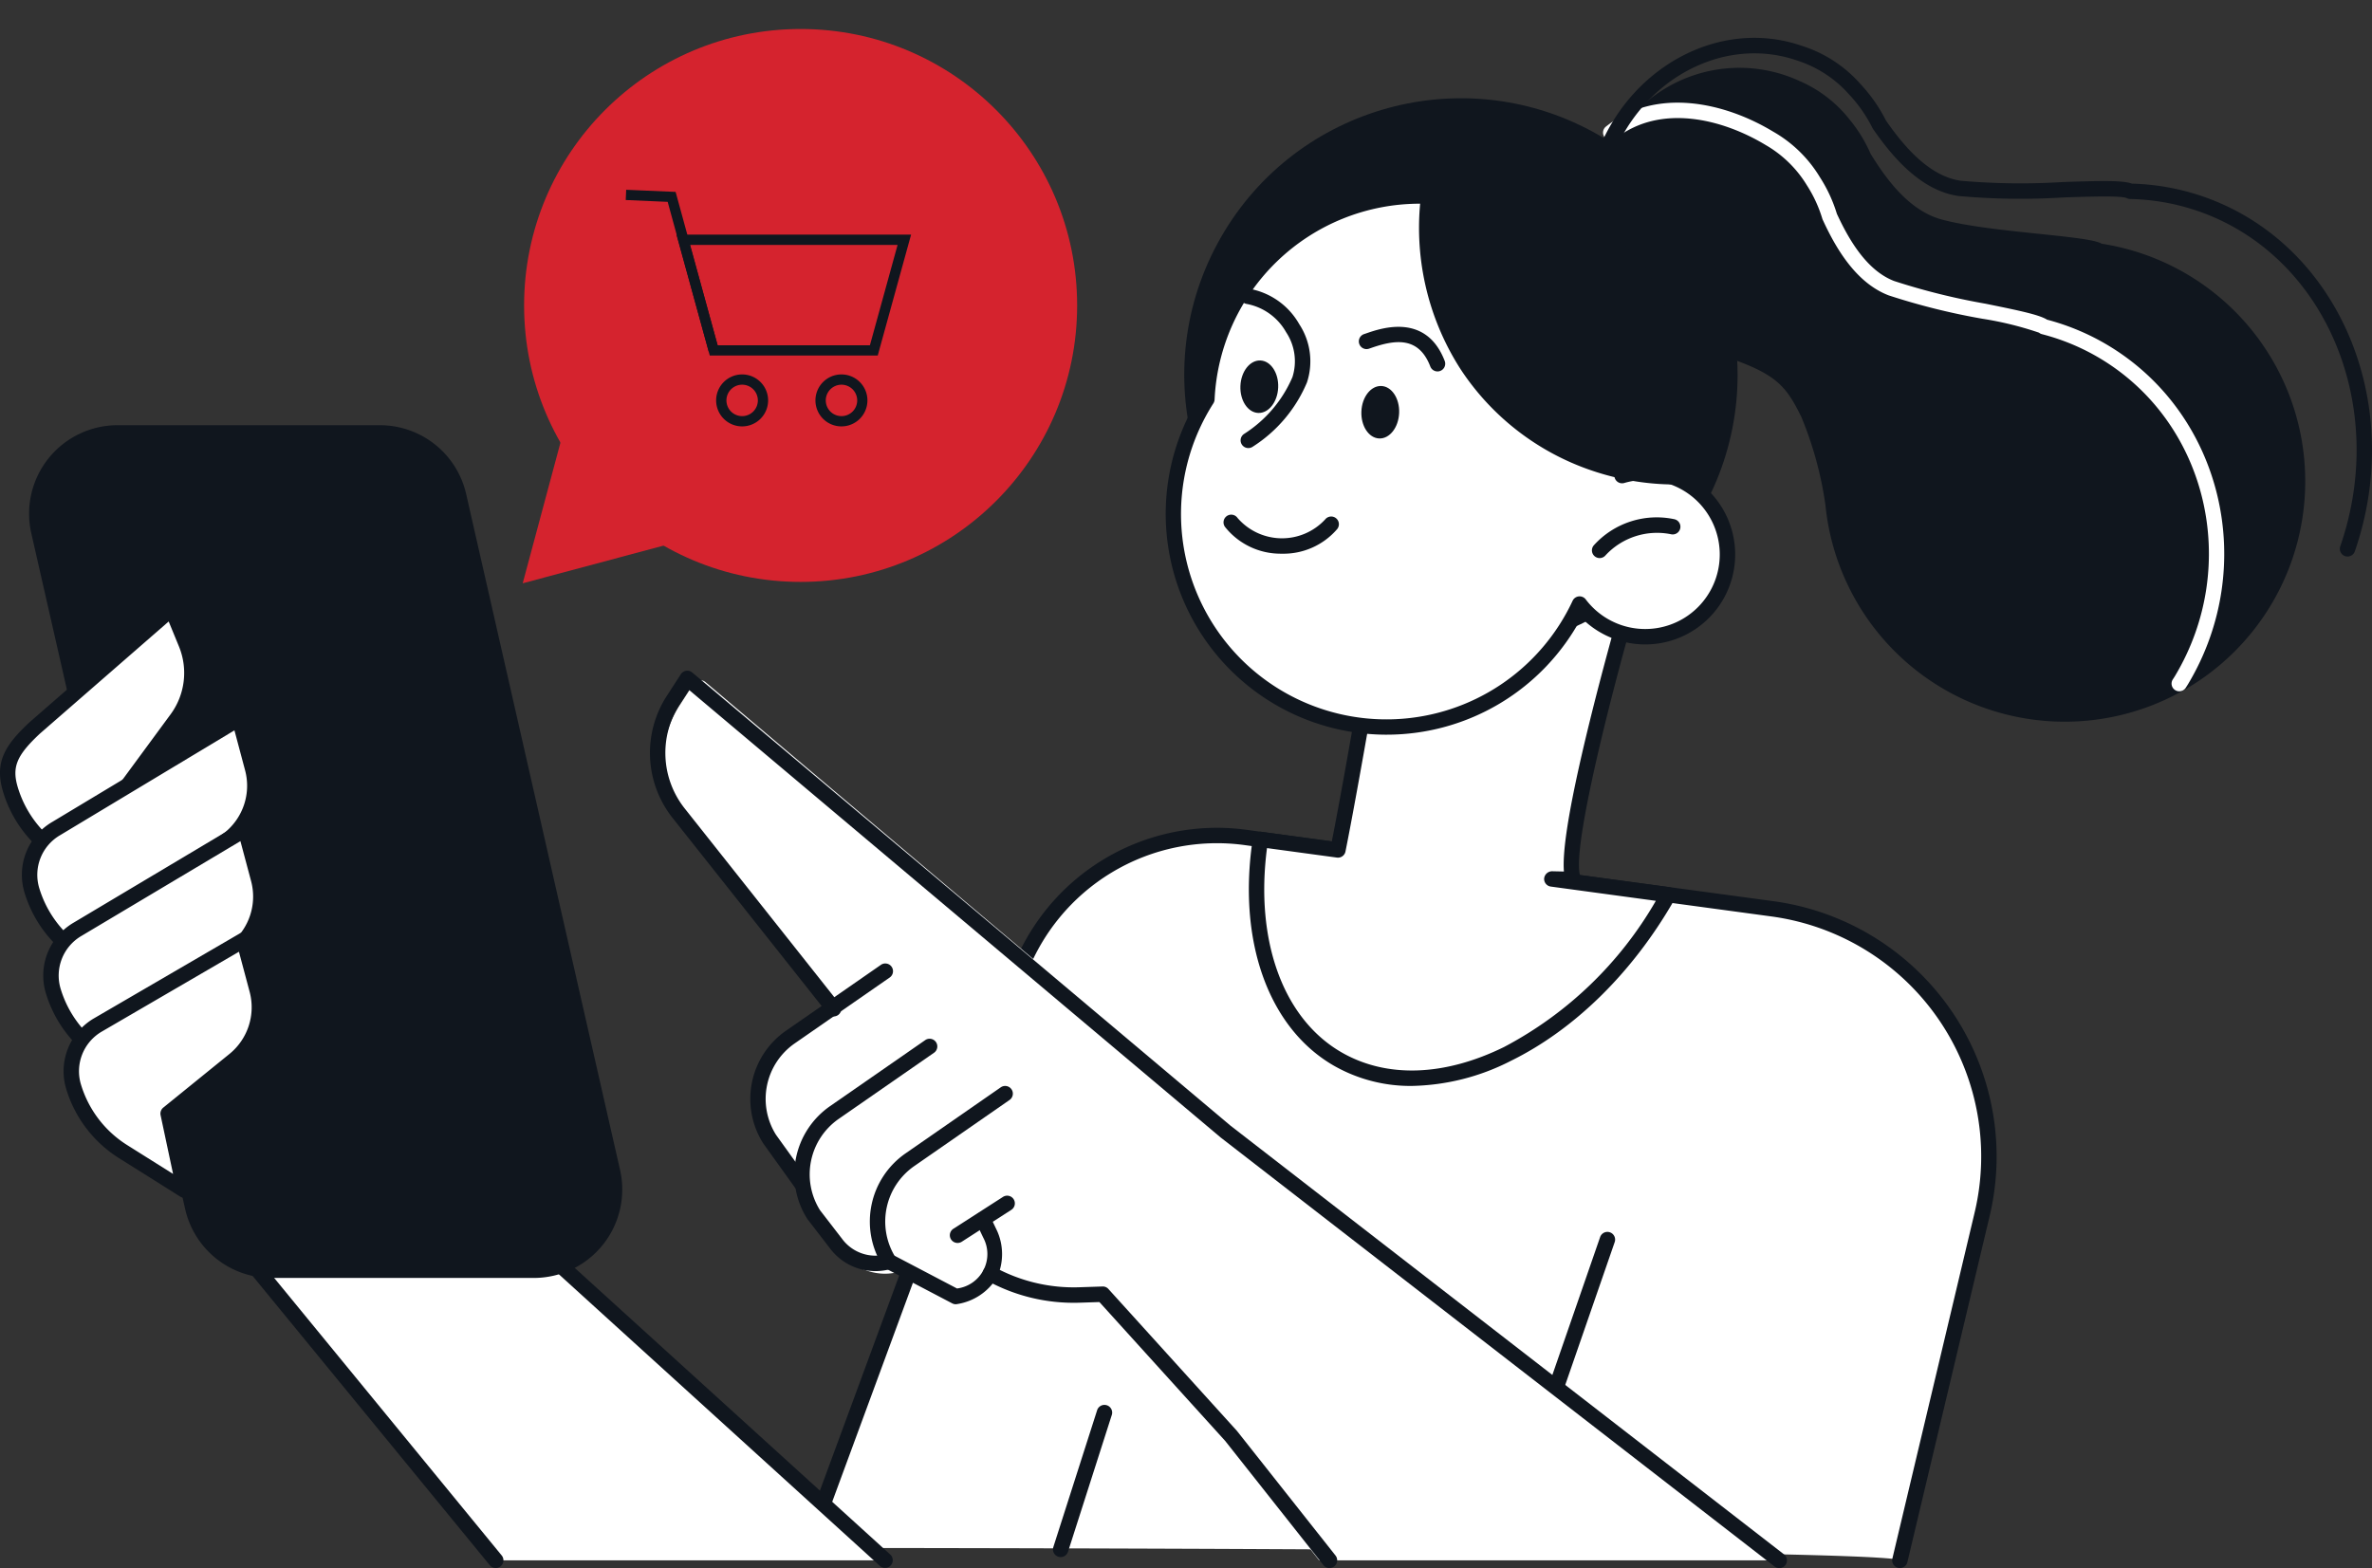 <svg xmlns="http://www.w3.org/2000/svg" width="222.959" height="147.427" viewBox="0 0 222.959 147.427">
  <rect x="0" y="0" width="222.959" height="147.427" fill="#333333" stroke="none"/>
  <g id="Gruppe_17782" data-name="Gruppe 17782" transform="translate(0)">
    <g id="Gruppe_16515" data-name="Gruppe 16515" transform="translate(0 0)">
      <g id="Gruppe_16485" data-name="Gruppe 16485" transform="translate(75.129 77.831)">
        <path id="Pfad_54703" data-name="Pfad 54703" d="M5992.706,349.972l7.691-32.364a23.5,23.5,0,0,0-19.667-28.892l-49.449-6.706a19.994,19.994,0,0,0-21.452,12.913l-19.852,53.881S5991.553,348.819,5992.706,349.972Z" transform="translate(-5889.252 -281.101)" fill="#fff"/>
        <path id="Pfad_54704" data-name="Pfad 54704" d="M5992.431,350.419a.742.742,0,0,1-.168-.02.724.724,0,0,1-.538-.872l7.691-32.364a22.778,22.778,0,0,0-19.059-28.007l-49.449-6.7a19.152,19.152,0,0,0-20.675,12.445l-19.852,53.882a.724.724,0,1,1-1.359-.5l19.852-53.882a20.591,20.591,0,0,1,22.228-13.379l49.45,6.7a24.227,24.227,0,0,1,20.273,29.782l-7.69,32.359A.724.724,0,0,1,5992.431,350.419Z" transform="translate(-5888.978 -280.824)" fill="#10161e"/>
      </g>
      <path id="Pfad_54705" data-name="Pfad 54705" d="M5932.962,344.406h43.483a.763.763,0,0,0-.271-.774l-51.158-39.769-49.735-42.026a.761.761,0,0,0-1.132.169l-1.3,2.011a9.81,9.81,0,0,0,.544,11.392l13.733,17.389-3.251,2.263a7.768,7.768,0,0,0-2.119,10.518l2.922,4.088c.018.025.047.035.068.058a7.93,7.93,0,0,0,1.1,2.879l2.12,2.764a5.288,5.288,0,0,0,4.208,2.088,5.362,5.362,0,0,0,1.142-.137l5.932,3.123a.767.767,0,0,0,.355.088.862.862,0,0,0,.114-.009,5.291,5.291,0,0,0,3.208-1.783,16.688,16.688,0,0,0,7.787,1.649l1.8-.061,11.6,12.853Z" transform="translate(-5808.967 -197.704)" fill="#fff"/>
      <g id="Gruppe_16486" data-name="Gruppe 16486" transform="translate(20.093 99.833)">
        <path id="Pfad_54706" data-name="Pfad 54706" d="M5839.745,358.356l-25.778-31.45,11.6-14.694,50.784,46.144Z" transform="translate(-5813.243 -311.488)" fill="#fff"/>
        <path id="Pfad_54707" data-name="Pfad 54707" d="M5839.47,358.8a.724.724,0,0,1-.56-.265l-25.779-31.45a.724.724,0,0,1-.008-.908l11.6-14.694a.723.723,0,0,1,.508-.272.71.71,0,0,1,.546.185l50.785,46.144a.724.724,0,0,1-.973,1.072l-50.211-45.622-10.758,13.628,25.41,31a.724.724,0,0,1-.56,1.183Z" transform="translate(-5812.966 -311.212)" fill="#10161e"/>
      </g>
      <g id="Gruppe_16487" data-name="Gruppe 16487" transform="translate(117.387 54.503)">
        <path id="Pfad_54708" data-name="Pfad 54708" d="M5976.094,277.013l2.019.044c-1.372-3.308,5.495-26.8,5.495-26.8l-23.316-.652c.029.4-2.885,17.651-4.3,24.681l-7.284-.987c-1.378,9.039,1.115,17.1,7.254,20.64,9.185,5.3,23.035-1.494,30.938-15.18.05-.087.095-.174.144-.261Z" transform="translate(-5947.613 -248.882)" fill="#fff"/>
        <path id="Pfad_54709" data-name="Pfad 54709" d="M5962.659,296.2a14.512,14.512,0,0,1-7.337-1.908c-6.161-3.557-9.075-11.748-7.608-21.376a.719.719,0,0,1,.813-.608l6.61.9c1.479-7.483,4.106-23.137,4.157-23.888a.648.648,0,0,1,.2-.518.692.692,0,0,1,.545-.188l23.317.652a.724.724,0,0,1,.674.927c-2.577,8.819-6.306,23.516-5.569,26.179l8.4,1.14a.724.724,0,0,1,.534,1.074l-.149.268c-3.892,6.741-9.324,12.068-15.3,15A21.231,21.231,0,0,1,5962.659,296.2Zm-13.614-22.361c-1.136,8.716,1.516,16.032,7,19.2,4.226,2.439,9.647,2.266,15.269-.492a35.609,35.609,0,0,0,14.282-13.75l-9.874-1.34a.724.724,0,0,1-.625-.773.761.761,0,0,1,.738-.668l1.119.025c-.131-1.631.239-5.223,2.414-14.069,1.179-4.8,2.471-9.4,3.011-11.29l-21.734-.606c-.521,3.625-3.078,18.4-4.223,24.081a.72.72,0,0,1-.808.574Z" transform="translate(-5947.339 -248.606)" fill="#10161e"/>
      </g>
      <path id="Pfad_54710" data-name="Pfad 54710" d="M5836.434,308.718h-24.662a8.316,8.316,0,0,1-8.108-6.468L5789.2,238.705a8.314,8.314,0,0,1,8.107-10.159h24.662a8.315,8.315,0,0,1,8.106,6.469l14.465,63.543A8.314,8.314,0,0,1,5836.434,308.718Z" transform="translate(-5786.258 -188.568)" fill="#10161e"/>
      <path id="Pfad_54711" data-name="Pfad 54711" d="M6046.013,200.526a22.607,22.607,0,0,0-6.109-1.859c-1.182-.774-10.475-1.037-15.025-2.273-3.055-.829-5.2-3.756-6.689-6.184a13.521,13.521,0,0,0-1.955-3.192,12.1,12.1,0,0,0-4.7-3.636,13.5,13.5,0,1,0-8.216,25.508c5.877,1.859,6.8,2.9,8.363,6.068a34.084,34.084,0,0,1,2.264,8.283,22.605,22.605,0,1,0,32.066-22.716Z" transform="translate(-5842.361 -175.755)" fill="#10161e"/>
      <g id="Gruppe_16488" data-name="Gruppe 16488" transform="translate(150.689 9.647)">
        <path id="Pfad_54712" data-name="Pfad 54712" d="M6047.485,242.005a.724.724,0,0,1-.613-1.107l.1-.154c.046-.072.093-.144.136-.218,6.174-10.364,3.036-23.723-7-29.779a20.668,20.668,0,0,0-5.527-2.319.721.721,0,0,1-.281-.142,31.608,31.608,0,0,0-5.3-1.305,63.3,63.3,0,0,1-8.828-2.2c-3.178-1.218-5.062-4.641-6.2-7.11a.9.9,0,0,1-.036-.093,12.457,12.457,0,0,0-1.458-3.158,10.922,10.922,0,0,0-3.881-3.783c-4.09-2.469-9.912-3.9-14.1-.592a.724.724,0,0,1-.9-1.135c4.766-3.77,11.237-2.232,15.7.466a12.142,12.142,0,0,1,4.405,4.287,13.769,13.769,0,0,1,1.6,3.447c1.036,2.236,2.718,5.3,5.385,6.321a62.553,62.553,0,0,0,8.6,2.135c3.218.653,5.035,1.037,5.777,1.5a22.076,22.076,0,0,1,5.79,2.45c10.711,6.466,14.072,20.713,7.49,31.76-.051.088-.105.173-.161.258l-.087.139A.729.729,0,0,1,6047.485,242.005Z" transform="translate(-5993.332 -186.657)" fill="#fff"/>
      </g>
      <g id="Gruppe_16489" data-name="Gruppe 16489" transform="translate(149.921 3.558)">
        <path id="Pfad_54713" data-name="Pfad 54713" d="M6063.012,227.014a.724.724,0,0,1-.685-.961c4.578-13.251-1.424-27.391-13.378-31.52a20.854,20.854,0,0,0-6.374-1.133.731.731,0,0,1-.326-.085c-.517-.243-3.52-.143-5.931-.062a65.026,65.026,0,0,1-9.875-.135c-3.637-.522-6.325-3.844-8.031-6.3a.532.532,0,0,1-.052-.088,13.344,13.344,0,0,0-2.193-3.153,11.04,11.04,0,0,0-4.9-3.2c-7.036-2.427-14.9,1.925-17.584,9.689a.724.724,0,1,1-1.369-.474c2.943-8.519,11.636-13.271,19.379-10.6a12.264,12.264,0,0,1,5.556,3.622,14.762,14.762,0,0,1,2.383,3.421c1.552,2.227,3.96,5.21,7.018,5.649a64.4,64.4,0,0,0,9.621.12c3.573-.118,5.59-.168,6.474.15a22.326,22.326,0,0,1,6.678,1.21c12.708,4.39,19.111,19.356,14.273,33.361A.724.724,0,0,1,6063.012,227.014Z" transform="translate(-5992.272 -178.248)" fill="#10161e"/>
      </g>
      <ellipse id="Ellipse_654" data-name="Ellipse 654" cx="26.001" cy="26.001" rx="26.001" ry="26.001" transform="translate(102.078 45.735) rotate(-61.578)" fill="#10161e"/>
      <g id="Gruppe_16490" data-name="Gruppe 16490" transform="translate(109.57 17.703)">
        <path id="Pfad_54714" data-name="Pfad 54714" d="M5979.718,225.069a20.026,20.026,0,1,0-39.026-7.185,20.033,20.033,0,1,0,35.031,19.261,7.73,7.73,0,1,0,4-12.076Z" transform="translate(-5936.817 -198.056)" fill="#fff"/>
        <path id="Pfad_54715" data-name="Pfad 54715" d="M5957.328,249.153a20.764,20.764,0,0,1-17.625-31.77,20.76,20.76,0,0,1,40.537-5.053,20.554,20.554,0,0,1,.244,11.505,8.454,8.454,0,1,1-4.872,14.326,20.718,20.718,0,0,1-18.284,10.991Zm3.083-49.923a19.306,19.306,0,0,0-19.271,18.414.727.727,0,0,1-.112.354,19.309,19.309,0,1,0,33.765,18.566.724.724,0,0,1,1.233-.13,7.006,7.006,0,1,0,3.62-10.945.724.724,0,0,1-.891-.921,19.143,19.143,0,0,0,.1-11.8A19.36,19.36,0,0,0,5960.41,199.23Z" transform="translate(-5936.543 -197.782)" fill="#10161e"/>
      </g>
      <g id="Gruppe_16491" data-name="Gruppe 16491" transform="translate(149.634 48.638)">
        <path id="Pfad_54716" data-name="Pfad 54716" d="M5992.6,244.337a.724.724,0,0,1-.54-1.206,7.968,7.968,0,0,1,7.553-2.45.724.724,0,1,1-.311,1.414,6.6,6.6,0,0,0-6.161,2A.726.726,0,0,1,5992.6,244.337Z" transform="translate(-5991.875 -240.506)" fill="#10161e"/>
      </g>
      <g id="Gruppe_16492" data-name="Gruppe 16492" transform="translate(115.028 48.412)">
        <path id="Pfad_54717" data-name="Pfad 54717" d="M5949.567,243.84h-.12a6.672,6.672,0,0,1-5.22-2.483.724.724,0,1,1,1.152-.875,5.523,5.523,0,0,0,8.239.131.724.724,0,1,1,1.125.912A6.652,6.652,0,0,1,5949.567,243.84Z" transform="translate(-5944.081 -240.195)" fill="#10161e"/>
      </g>
      <g id="Gruppe_16493" data-name="Gruppe 16493" transform="translate(127.745 30.728)">
        <path id="Pfad_54718" data-name="Pfad 54718" d="M5969.019,219.965a.726.726,0,0,1-.676-.464c-1.093-2.846-3.305-2.525-5.534-1.754l-.21.072a.724.724,0,1,1-.461-1.372l.2-.068c1.388-.48,5.612-1.939,7.359,2.6a.725.725,0,0,1-.417.936A.708.708,0,0,1,5969.019,219.965Z" transform="translate(-5961.644 -215.771)" fill="#10161e"/>
      </g>
      <g id="Gruppe_16494" data-name="Gruppe 16494" transform="translate(116.569 27.135)">
        <path id="Pfad_54719" data-name="Pfad 54719" d="M5946.977,225.8a.724.724,0,0,1-.392-1.333,11.871,11.871,0,0,0,4.541-5.341,4.935,4.935,0,0,0-.6-4.224,5.387,5.387,0,0,0-3.681-2.649.724.724,0,0,1,.186-1.436,6.766,6.766,0,0,1,4.733,3.334,6.364,6.364,0,0,1,.727,5.474,13.237,13.237,0,0,1-5.119,6.06A.713.713,0,0,1,5946.977,225.8Z" transform="translate(-5946.209 -210.809)" fill="#10161e"/>
      </g>
      <path id="Pfad_54720" data-name="Pfad 54720" d="M5946.243,222.532c-.056,1.362.692,2.5,1.673,2.54s1.82-1.031,1.877-2.393-.692-2.5-1.672-2.54S5946.3,221.17,5946.243,222.532Z" transform="translate(-5829.649 -186.248)" fill="#10161e"/>
      <path id="Pfad_54721" data-name="Pfad 54721" d="M5961.948,225.846c-.057,1.362.692,2.5,1.672,2.54s1.82-1.03,1.876-2.392-.691-2.5-1.672-2.54S5962,224.484,5961.948,225.846Z" transform="translate(-5833.982 -187.163)" fill="#10161e"/>
      <path id="Pfad_54722" data-name="Pfad 54722" d="M5993.883,214.759c.409,3.295.619,6.615.724,9.923a.553.553,0,0,1-.49.6,24.448,24.448,0,0,1-8.491-1.319,23.927,23.927,0,0,1-12.289-9.51,24.584,24.584,0,0,1-3.689-16.577.543.543,0,0,1,1.072.039c1.985-1.606,4.924-1.609,7.326-1.017a24.8,24.8,0,0,1,7.379,3.513c2.49,1.592,4.735,3.281,6.149,5.95A24.062,24.062,0,0,1,5993.883,214.759Z" transform="translate(-5836.045 -179.737)" fill="#10161e"/>
      <g id="Gruppe_16499" data-name="Gruppe 16499" transform="translate(0 56.499)">
        <g id="Gruppe_16495" data-name="Gruppe 16495">
          <path id="Pfad_54723" data-name="Pfad 54723" d="M5795.362,271.905l1.528,7.2-5.768-3.626a10.926,10.926,0,0,1-4.642-6.076h0c-.68-2.242-.112-3.588,2.292-5.835l12.858-11.2,1.356,3.287a7.255,7.255,0,0,1-.863,7.061Z" transform="translate(-5785.492 -251.639)" fill="#fff"/>
          <path id="Pfad_54724" data-name="Pfad 54724" d="M5796.616,279.55a.721.721,0,0,1-.386-.112l-5.769-3.625a11.654,11.654,0,0,1-4.948-6.48c-.85-2.8.171-4.408,2.491-6.574l12.877-11.218a.724.724,0,0,1,1.145.269l1.355,3.287a8.024,8.024,0,0,1-.949,7.766l-6.57,8.931,1.461,6.879a.724.724,0,0,1-.708.875Zm4.456-26.255-12.1,10.539c-2.208,2.064-2.657,3.159-2.074,5.079a10.2,10.2,0,0,0,4.333,5.674l4.319,2.715-1.173-5.522a.722.722,0,0,1,.125-.58l6.762-9.193a6.565,6.565,0,0,0,.777-6.357Z" transform="translate(-5785.217 -251.363)" fill="#10161e"/>
        </g>
        <g id="Gruppe_16496" data-name="Gruppe 16496" transform="translate(2.056 10.327)">
          <path id="Pfad_54725" data-name="Pfad 54725" d="M5798.159,285.309l1.528,7.2-5.768-3.626a10.926,10.926,0,0,1-4.642-6.076h0a5.055,5.055,0,0,1,2.292-5.835l17.194-10.343,1.251,4.688a6.371,6.371,0,0,1-2.143,6.588Z" transform="translate(-5788.333 -265.901)" fill="#fff"/>
          <path id="Pfad_54726" data-name="Pfad 54726" d="M5799.411,292.954a.727.727,0,0,1-.385-.111l-5.769-3.626a11.654,11.654,0,0,1-4.948-6.48,5.758,5.758,0,0,1,2.621-6.671l17.185-10.337a.723.723,0,0,1,1.073.434l1.25,4.688a7.1,7.1,0,0,1-2.386,7.337l-9.365,7.143,1.433,6.749a.724.724,0,0,1-.708.875Zm8.625-25.488-16.369,9.847a4.317,4.317,0,0,0-1.973,5,10.208,10.208,0,0,0,4.334,5.674l4.319,2.715-1.173-5.522a.723.723,0,0,1,.269-.726l9.713-7.407a5.646,5.646,0,0,0,1.881-5.826Z" transform="translate(-5788.056 -265.626)" fill="#10161e"/>
        </g>
        <g id="Gruppe_16497" data-name="Gruppe 16497" transform="translate(4.067 20.746)">
          <path id="Pfad_54727" data-name="Pfad 54727" d="M5800.937,298.748l1.528,7.2-5.769-3.625a10.933,10.933,0,0,1-4.641-6.077h0a5.054,5.054,0,0,1,2.292-5.835l15.747-9.393,1.25,4.688a6.369,6.369,0,0,1-2.142,6.588Z" transform="translate(-5791.11 -280.292)" fill="#fff"/>
          <path id="Pfad_54728" data-name="Pfad 54728" d="M5802.188,306.394a.721.721,0,0,1-.386-.111l-5.768-3.626a11.647,11.647,0,0,1-4.949-6.479,5.757,5.757,0,0,1,2.621-6.672l15.74-9.388a.724.724,0,0,1,1.07.435l1.251,4.688a7.1,7.1,0,0,1-2.386,7.336l-7.92,6.187,1.435,6.754a.724.724,0,0,1-.708.875Zm7.176-24.541-14.923,8.9a4.317,4.317,0,0,0-1.97,5,10.2,10.2,0,0,0,4.333,5.674l4.32,2.715-1.174-5.522a.727.727,0,0,1,.263-.722l8.266-6.457a5.646,5.646,0,0,0,1.889-5.83Z" transform="translate(-5790.833 -280.016)" fill="#10161e"/>
        </g>
        <g id="Gruppe_16498" data-name="Gruppe 16498" transform="translate(5.978 31.156)">
          <path id="Pfad_54729" data-name="Pfad 54729" d="M5803.576,311.712l1.528,7.2-5.768-3.625a10.93,10.93,0,0,1-4.642-6.077h0a5.053,5.053,0,0,1,2.292-5.835l13.7-7.979,1.25,4.688a6.37,6.37,0,0,1-2.143,6.588Z" transform="translate(-5793.75 -294.669)" fill="#fff"/>
          <path id="Pfad_54730" data-name="Pfad 54730" d="M5804.828,319.357a.727.727,0,0,1-.385-.111l-5.769-3.626a11.659,11.659,0,0,1-4.949-6.48,5.757,5.757,0,0,1,2.621-6.67l13.7-7.979a.722.722,0,0,1,1.063.439l1.251,4.688a7.1,7.1,0,0,1-2.386,7.336l-5.875,4.764,1.437,6.764a.724.724,0,0,1-.708.875Zm5.126-23.138-12.88,7.5a4.313,4.313,0,0,0-1.963,5,10.2,10.2,0,0,0,4.333,5.674l4.319,2.715-1.173-5.522a.724.724,0,0,1,.253-.713l6.218-5.043a5.653,5.653,0,0,0,1.9-5.839Z" transform="translate(-5793.473 -294.393)" fill="#10161e"/>
        </g>
      </g>
      <g id="Gruppe_16500" data-name="Gruppe 16500" transform="translate(49.132 2.726)">
        <ellipse id="Ellipse_655" data-name="Ellipse 655" cx="25.992" cy="25.992" rx="25.992" ry="25.992" transform="translate(0.131)" fill="#d5232e"/>
        <path id="Pfad_54731" data-name="Pfad 54731" d="M5853.072,239.048,5856.6,225.9l3.524-13.153,9.629,9.629,9.628,9.628-13.153,3.524Z" transform="translate(-5853.072 -186.934)" fill="#d5232e"/>
      </g>
      <g id="Gruppe_16507" data-name="Gruppe 16507" transform="translate(61.094 63.056)">
        <g id="Gruppe_16501" data-name="Gruppe 16501">
          <path id="Pfad_54732" data-name="Pfad 54732" d="M5975.738,344.789a.72.72,0,0,1-.442-.151l-52.055-40.327-49.976-42.084-.873,1.349a8.413,8.413,0,0,0,.469,9.8l14.564,18.378a.724.724,0,0,1-1.135.9l-14.563-18.378a9.858,9.858,0,0,1-.551-11.486l1.319-2.038a.723.723,0,0,1,1.073-.161l50.582,42.595,52.031,40.309a.724.724,0,0,1-.444,1.3Z" transform="translate(-5869.593 -260.419)" fill="#10161e"/>
        </g>
        <g id="Gruppe_16502" data-name="Gruppe 16502" transform="translate(31.267 55.967)">
          <path id="Pfad_54733" data-name="Pfad 54733" d="M5945.377,366.117a.72.72,0,0,1-.567-.275l-9.24-11.686-11.817-13.048-1.856.061a16.92,16.92,0,0,1-8.747-2.1.724.724,0,0,1,.7-1.268,15.527,15.527,0,0,0,8,1.917l2.193-.072a.7.7,0,0,1,.56.237l12.074,13.333,9.271,11.723a.724.724,0,0,1-.568,1.173Z" transform="translate(-5912.775 -337.715)" fill="#10161e"/>
        </g>
        <g id="Gruppe_16503" data-name="Gruppe 16503" transform="translate(9.432 27.509)">
          <path id="Pfad_54734" data-name="Pfad 54734" d="M5887.39,319.783a.726.726,0,0,1-.589-.3l-2.972-4.143a7.805,7.805,0,0,1,2.144-10.588l8.948-6.21a.725.725,0,0,1,.826,1.19l-8.949,6.209a6.349,6.349,0,0,0-1.767,8.592l2.947,4.1a.724.724,0,0,1-.588,1.146Z" transform="translate(-5882.619 -298.411)" fill="#10161e"/>
        </g>
        <g id="Gruppe_16504" data-name="Gruppe 16504" transform="translate(13.576 34.608)">
          <path id="Pfad_54735" data-name="Pfad 54735" d="M5895.958,330.06a5.339,5.339,0,0,1-4.24-2.1l-2.156-2.8a7.809,7.809,0,0,1,2.129-10.608l8.949-6.21a.724.724,0,1,1,.826,1.19l-8.949,6.209a6.35,6.35,0,0,0-1.766,8.593l2.114,2.743a3.9,3.9,0,0,0,4.172,1.381.724.724,0,0,1,.4,1.394A5.429,5.429,0,0,1,5895.958,330.06Z" transform="translate(-5888.343 -308.216)" fill="#10161e"/>
        </g>
        <g id="Gruppe_16505" data-name="Gruppe 16505" transform="translate(20.665 39.045)">
          <path id="Pfad_54736" data-name="Pfad 54736" d="M5906.214,334.866a.727.727,0,0,1-.336-.083l-6.277-3.294a.717.717,0,0,1-.277-.258,7.8,7.8,0,0,1,2.169-10.55l8.949-6.21a.724.724,0,1,1,.825,1.19l-8.948,6.209a6.35,6.35,0,0,0-1.866,8.43l5.878,3.084a3.262,3.262,0,0,0,2.466-4.777l-.667-1.4a.724.724,0,0,1,1.308-.623l.675,1.418a5.333,5.333,0,0,1,.01,4.273.741.741,0,0,1-.047.089,5.341,5.341,0,0,1-3.752,2.489A.783.783,0,0,1,5906.214,334.866Z" transform="translate(-5898.133 -314.344)" fill="#10161e"/>
        </g>
        <g id="Gruppe_16506" data-name="Gruppe 16506" transform="translate(28.188 49.361)">
          <path id="Pfad_54737" data-name="Pfad 54737" d="M5909.248,333.034a.724.724,0,0,1-.393-1.333l4.659-2.995a.724.724,0,1,1,.783,1.218l-4.659,3A.725.725,0,0,1,5909.248,333.034Z" transform="translate(-5908.523 -328.591)" fill="#10161e"/>
        </g>
      </g>
      <g id="Gruppe_16508" data-name="Gruppe 16508" transform="translate(145.721 115.816)">
        <path id="Pfad_54738" data-name="Pfad 54738" d="M5987.2,348.139a.726.726,0,0,1-.685-.962l4.641-13.4a.724.724,0,0,1,1.369.474l-4.641,13.405A.724.724,0,0,1,5987.2,348.139Z" transform="translate(-5986.471 -333.285)" fill="#10161e"/>
      </g>
      <g id="Gruppe_16509" data-name="Gruppe 16509" transform="translate(98.975 132.057)">
        <path id="Pfad_54739" data-name="Pfad 54739" d="M5922.636,370.054a.726.726,0,0,1-.691-.945l4.125-12.89a.725.725,0,0,1,1.38.441l-4.125,12.89A.727.727,0,0,1,5922.636,370.054Z" transform="translate(-5921.911 -355.715)" fill="#10161e"/>
      </g>
      <g id="Gruppe_16514" data-name="Gruppe 16514" transform="translate(58.817 17.845)">
        <g id="Gruppe_16510" data-name="Gruppe 16510" transform="translate(4.766 4.218)">
          <path id="Pfad_54740" data-name="Pfad 54740" d="M5891.952,215.166h-15.788L5873.03,203.8h22.056l-.169.611q-1.438,5.2-2.868,10.4ZM5876.9,214.2h14.316q1.3-4.717,2.6-9.432H5874.3Z" transform="translate(-5873.03 -203.803)" fill="#10161e"/>
        </g>
        <g id="Gruppe_16511" data-name="Gruppe 16511">
          <path id="Pfad_54741" data-name="Pfad 54741" d="M5874.25,213.2l-3.86-14.089-3.942-.172.042-.964,4.646.2,4.045,14.768Z" transform="translate(-5866.448 -197.978)" fill="#10161e"/>
        </g>
        <g id="Gruppe_16512" data-name="Gruppe 16512" transform="translate(8.499 17.359)">
          <path id="Pfad_54742" data-name="Pfad 54742" d="M5880.627,226.838a2.443,2.443,0,1,1,2.442-2.443A2.445,2.445,0,0,1,5880.627,226.838Zm0-3.92a1.477,1.477,0,1,0,1.478,1.477A1.478,1.478,0,0,0,5880.627,222.918Z" transform="translate(-5878.185 -221.953)" fill="#10161e"/>
        </g>
        <g id="Gruppe_16513" data-name="Gruppe 16513" transform="translate(17.833 17.359)">
          <path id="Pfad_54743" data-name="Pfad 54743" d="M5893.519,226.838a2.443,2.443,0,1,1,2.442-2.443A2.445,2.445,0,0,1,5893.519,226.838Zm0-3.92A1.477,1.477,0,1,0,5895,224.4,1.479,1.479,0,0,0,5893.519,222.918Z" transform="translate(-5891.076 -221.953)" fill="#10161e"/>
        </g>
      </g>
    </g>
  </g>
</svg>
